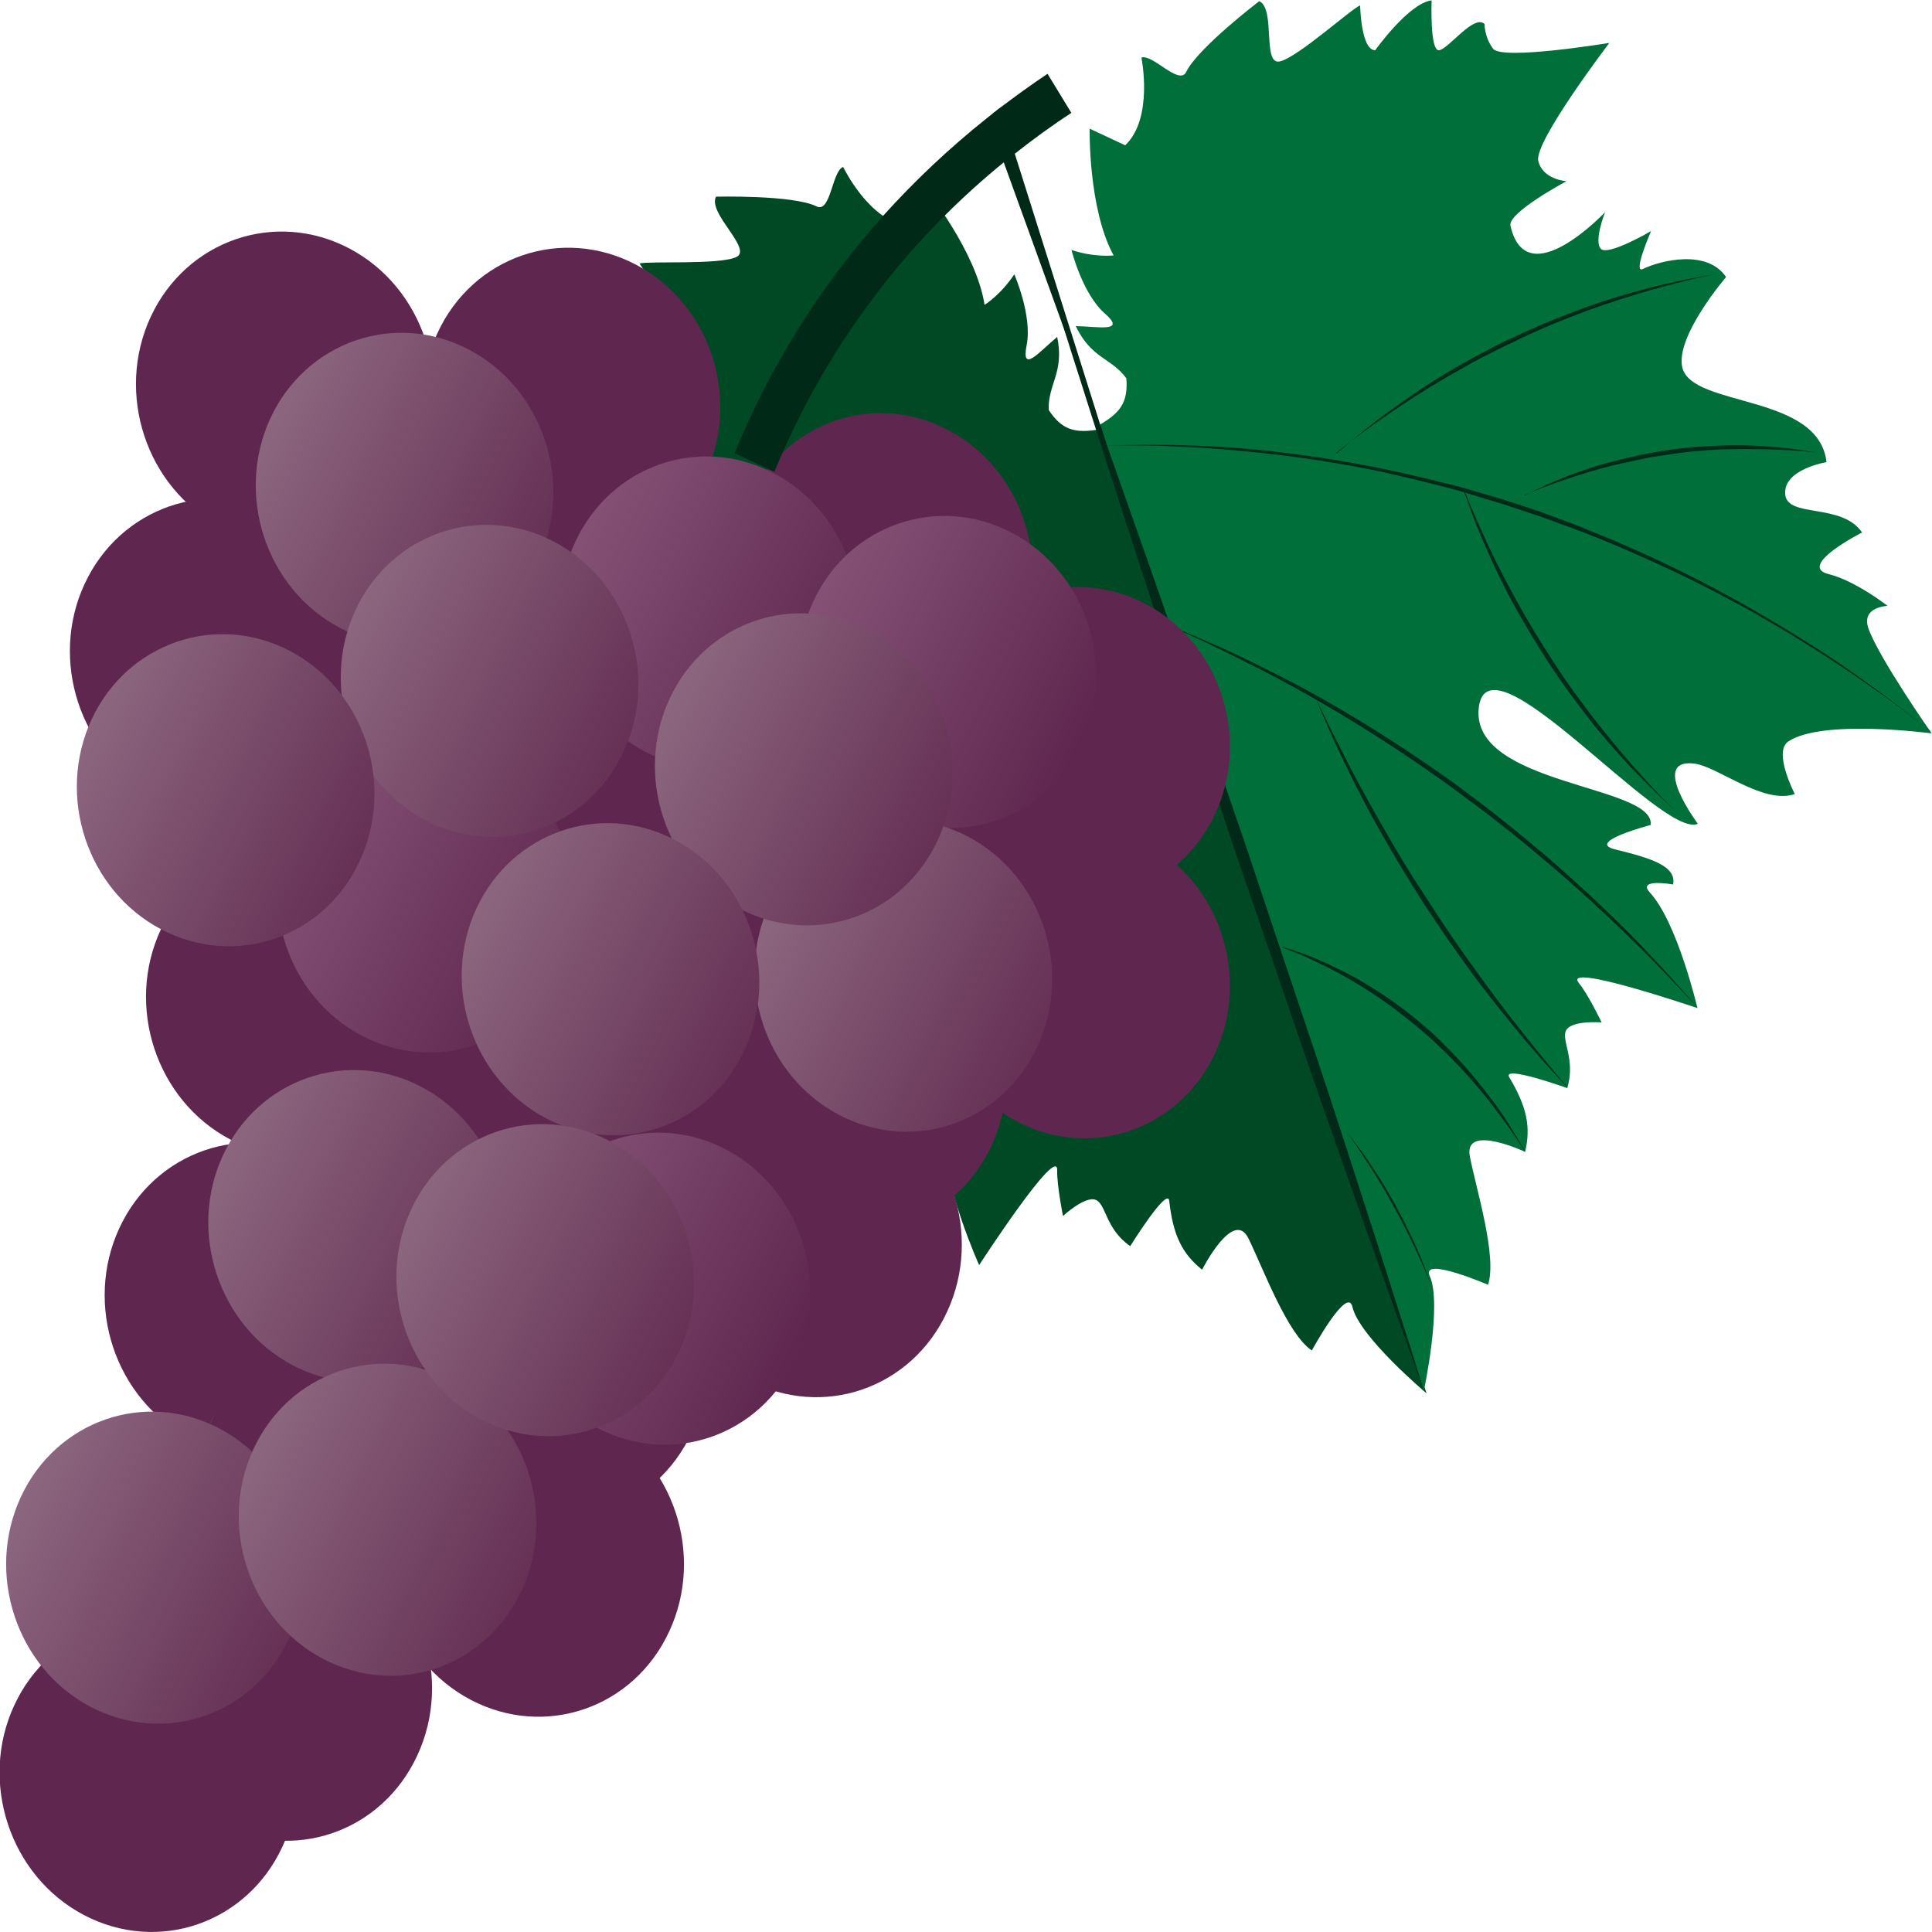 <svg viewBox="0 0 50 50" xmlns:xlink="http://www.w3.org/1999/xlink" xmlns="http://www.w3.org/2000/svg" id="Layer_2"><defs><style>.cls-1{fill:none;}.cls-2{fill:url(#_ÂÁ_Ï_ÌÌ_È_ËÂÌÚ_4-4);}.cls-3{fill:url(#_ÂÁ_Ï_ÌÌ_È_ËÂÌÚ_4-5);}.cls-4{fill:url(#_ÂÁ_Ï_ÌÌ_È_ËÂÌÚ_4-2);}.cls-5{fill:url(#_ÂÁ_Ï_ÌÌ_È_ËÂÌÚ_4-3);}.cls-6{fill:url(#_ÂÁ_Ï_ÌÌ_È_ËÂÌÚ_4-8);}.cls-7{fill:url(#_ÂÁ_Ï_ÌÌ_È_ËÂÌÚ_4-9);}.cls-8{fill:url(#_ÂÁ_Ï_ÌÌ_È_ËÂÌÚ_4-6);}.cls-9{fill:url(#_ÂÁ_Ï_ÌÌ_È_ËÂÌÚ_4-7);}.cls-10{fill:url(#_ÂÁ_Ï_ÌÌ_È_ËÂÌÚ_2-9);}.cls-11{fill:url(#_ÂÁ_Ï_ÌÌ_È_ËÂÌÚ_2-2);}.cls-12{fill:url(#_ÂÁ_Ï_ÌÌ_È_ËÂÌÚ_2-3);}.cls-13{fill:url(#_ÂÁ_Ï_ÌÌ_È_ËÂÌÚ_2-4);}.cls-14{fill:url(#_ÂÁ_Ï_ÌÌ_È_ËÂÌÚ_2-5);}.cls-15{fill:url(#_ÂÁ_Ï_ÌÌ_È_ËÂÌÚ_2-6);}.cls-16{fill:url(#_ÂÁ_Ï_ÌÌ_È_ËÂÌÚ_2-7);}.cls-17{fill:url(#_ÂÁ_Ï_ÌÌ_È_ËÂÌÚ_2-8);}.cls-18{fill:url(#_ÂÁ_Ï_ÌÌ_È_ËÂÌÚ_3-2);}.cls-19{fill:url(#_ÂÁ_Ï_ÌÌ_È_ËÂÌÚ_3-3);}.cls-20{fill:url(#_ÂÁ_Ï_ÌÌ_È_ËÂÌÚ_3-4);}.cls-21{fill:#006f3a;}.cls-22{fill:#002a17;}.cls-23{fill:url(#_ÂÁ_Ï_ÌÌ_È_ËÂÌÚ_3);}.cls-24{fill:url(#_ÂÁ_Ï_ÌÌ_È_ËÂÌÚ_2);}.cls-25{fill:url(#_ÂÁ_Ï_ÌÌ_È_ËÂÌÚ_4);}.cls-26{fill:url(#_ÂÁ_Ï_ÌÌ_È_ËÂÌÚ_4-25);}.cls-27{fill:url(#_ÂÁ_Ï_ÌÌ_È_ËÂÌÚ_4-24);}.cls-28{fill:url(#_ÂÁ_Ï_ÌÌ_È_ËÂÌÚ_4-21);}.cls-29{fill:url(#_ÂÁ_Ï_ÌÌ_È_ËÂÌÚ_4-20);}.cls-30{fill:url(#_ÂÁ_Ï_ÌÌ_È_ËÂÌÚ_4-23);}.cls-31{fill:url(#_ÂÁ_Ï_ÌÌ_È_ËÂÌÚ_4-22);}.cls-32{fill:url(#_ÂÁ_Ï_ÌÌ_È_ËÂÌÚ_4-14);}.cls-33{fill:url(#_ÂÁ_Ï_ÌÌ_È_ËÂÌÚ_4-13);}.cls-34{fill:url(#_ÂÁ_Ï_ÌÌ_È_ËÂÌÚ_4-16);}.cls-35{fill:url(#_ÂÁ_Ï_ÌÌ_È_ËÂÌÚ_4-15);}.cls-36{fill:url(#_ÂÁ_Ï_ÌÌ_È_ËÂÌÚ_4-18);}.cls-37{fill:url(#_ÂÁ_Ï_ÌÌ_È_ËÂÌÚ_4-17);}.cls-38{fill:url(#_ÂÁ_Ï_ÌÌ_È_ËÂÌÚ_4-19);}.cls-39{fill:url(#_ÂÁ_Ï_ÌÌ_È_ËÂÌÚ_4-10);}.cls-40{fill:url(#_ÂÁ_Ï_ÌÌ_È_ËÂÌÚ_4-12);}.cls-41{fill:url(#_ÂÁ_Ï_ÌÌ_È_ËÂÌÚ_4-11);}.cls-42{fill:#004925;}.cls-43{fill:url(#Sfumatura_senza_nome_487);}</style><linearGradient gradientUnits="userSpaceOnUse" gradientTransform="translate(-182.47 -174.34) rotate(26.35)" y2="80.95" x2="255.87" y1="80.95" x1="248.03" id="_ÂÁ_Ï_ÌÌ_È_ËÂÌÚ_4"><stop stop-color="#734664" offset="0"></stop><stop stop-color="#5f274f" offset="0"></stop><stop stop-color="#5f274f" offset=".97"></stop></linearGradient><linearGradient xlink:href="#_ÂÁ_Ï_ÌÌ_È_ËÂÌÚ_4" y2="78.03" x2="262.71" y1="78.03" x1="254.87" id="_ÂÁ_Ï_ÌÌ_È_ËÂÌÚ_4-2"></linearGradient><linearGradient xlink:href="#_ÂÁ_Ï_ÌÌ_È_ËÂÌÚ_4" y2="82.14" x2="268.03" y1="82.14" x1="260.19" id="_ÂÁ_Ï_ÌÌ_È_ËÂÌÚ_4-3"></linearGradient><linearGradient xlink:href="#_ÂÁ_Ï_ÌÌ_È_ËÂÌÚ_4" y2="78.28" x2="271.85" y1="78.28" x1="264.01" id="_ÂÁ_Ï_ÌÌ_È_ËÂÌÚ_4-4"></linearGradient><linearGradient xlink:href="#_ÂÁ_Ï_ÌÌ_È_ËÂÌÚ_4" y2="83.97" x2="276.89" y1="83.97" x1="269.05" id="_ÂÁ_Ï_ÌÌ_È_ËÂÌÚ_4-5"></linearGradient><linearGradient xlink:href="#_ÂÁ_Ï_ÌÌ_È_ËÂÌÚ_4" y2="85.37" x2="273.01" y1="85.37" x1="265.17" id="_ÂÁ_Ï_ÌÌ_È_ËÂÌÚ_4-6"></linearGradient><linearGradient xlink:href="#_ÂÁ_Ï_ÌÌ_È_ËÂÌÚ_4" y2="91.21" x2="268.27" y1="91.21" x1="260.43" id="_ÂÁ_Ï_ÌÌ_È_ËÂÌÚ_4-7"></linearGradient><linearGradient xlink:href="#_ÂÁ_Ï_ÌÌ_È_ËÂÌÚ_4" y2="87.91" x2="257.41" y1="87.91" x1="249.57" id="_ÂÁ_Ï_ÌÌ_È_ËÂÌÚ_4-8"></linearGradient><linearGradient xlink:href="#_ÂÁ_Ï_ÌÌ_È_ËÂÌÚ_4" y2="87.64" x2="265.93" y1="87.64" x1="258.09" id="_ÂÁ_Ï_ÌÌ_È_ËÂÌÚ_4-9"></linearGradient><linearGradient xlink:href="#_ÂÁ_Ï_ÌÌ_È_ËÂÌÚ_4" y2="90.31" x2="277.05" y1="90.31" x1="269.21" id="_ÂÁ_Ï_ÌÌ_È_ËÂÌÚ_4-10"></linearGradient><linearGradient xlink:href="#_ÂÁ_Ï_ÌÌ_È_ËÂÌÚ_4" y2="94.67" x2="277.93" y1="94.67" x1="270.09" id="_ÂÁ_Ï_ÌÌ_È_ËÂÌÚ_4-11"></linearGradient><linearGradient xlink:href="#_ÂÁ_Ï_ÌÌ_È_ËÂÌÚ_4" y2="80.04" x2="278.43" y1="80.04" x1="270.59" id="_ÂÁ_Ï_ÌÌ_È_ËÂÌÚ_4-12"></linearGradient><linearGradient xlink:href="#_ÂÁ_Ï_ÌÌ_È_ËÂÌÚ_4" y2="94.63" x2="270.02" y1="94.63" x1="262.18" id="_ÂÁ_Ï_ÌÌ_È_ËÂÌÚ_4-13"></linearGradient><linearGradient xlink:href="#_ÂÁ_Ï_ÌÌ_È_ËÂÌÚ_4" y2="95.04" x2="263.15" y1="95.04" x1="255.3" id="_ÂÁ_Ï_ÌÌ_È_ËÂÌÚ_4-14"></linearGradient><linearGradient xlink:href="#_ÂÁ_Ï_ÌÌ_È_ËÂÌÚ_4" y2="89.24" x2="261.98" y1="89.24" x1="254.13" id="_ÂÁ_Ï_ÌÌ_È_ËÂÌÚ_4-15"></linearGradient><linearGradient gradientUnits="userSpaceOnUse" gradientTransform="translate(-182.47 -174.34) rotate(26.35)" y2="81.92" x2="259.82" y1="81.92" x1="251.97" id="Sfumatura_senza_nome_487"><stop stop-color="#8c667f" offset="0"></stop><stop stop-color="#663155" offset="1"></stop></linearGradient><linearGradient gradientUnits="userSpaceOnUse" gradientTransform="translate(-182.47 -174.34) rotate(26.35)" y2="81.28" x2="268.31" y1="81.28" x1="260.47" id="_ÂÁ_Ï_ÌÌ_È_ËÂÌÚ_3"><stop stop-color="#845175" offset=".02"></stop><stop stop-color="#824f73" offset=".07"></stop><stop stop-color="#5f274f" offset="1"></stop></linearGradient><linearGradient xlink:href="#_ÂÁ_Ï_ÌÌ_È_ËÂÌÚ_3" y2="91.13" x2="264.99" y1="91.13" x1="257.15" id="_ÂÁ_Ï_ÌÌ_È_ËÂÌÚ_3-2"></linearGradient><linearGradient xlink:href="#_ÂÁ_Ï_ÌÌ_È_ËÂÌÚ_3" y2="79.94" x2="274.51" y1="79.94" x1="266.67" id="_ÂÁ_Ï_ÌÌ_È_ËÂÌÚ_3-3"></linearGradient><linearGradient gradientUnits="userSpaceOnUse" gradientTransform="translate(-182.47 -174.34) rotate(26.35)" y2="85.4" x2="263.99" y1="85.4" x1="256.15" id="_ÂÁ_Ï_ÌÌ_È_ËÂÌÚ_2"><stop stop-color="#8c667f" offset="0"></stop><stop stop-color="#663155" offset="1"></stop></linearGradient><linearGradient xlink:href="#_ÂÁ_Ï_ÌÌ_È_ËÂÌÚ_2" y2="90.97" x2="259.12" y1="90.97" x1="251.28" id="_ÂÁ_Ï_ÌÌ_È_ËÂÌÚ_2-2"></linearGradient><linearGradient xlink:href="#_ÂÁ_Ï_ÌÌ_È_ËÂÌÚ_4" y2="91.35" x2="273.49" y1="91.35" x1="265.65" id="_ÂÁ_Ï_ÌÌ_È_ËÂÌÚ_4-16"></linearGradient><linearGradient xlink:href="#_ÂÁ_Ï_ÌÌ_È_ËÂÌÚ_4" y2="85.59" x2="281.18" y1="85.59" x1="273.33" id="_ÂÁ_Ï_ÌÌ_È_ËÂÌÚ_4-17"></linearGradient><linearGradient xlink:href="#_ÂÁ_Ï_ÌÌ_È_ËÂÌÚ_4" y2="99.15" x2="268.47" y1="99.15" x1="260.63" id="_ÂÁ_Ï_ÌÌ_È_ËÂÌÚ_4-18"></linearGradient><linearGradient xlink:href="#_ÂÁ_Ï_ÌÌ_È_ËÂÌÚ_4" y2="95.81" x2="274.92" y1="95.81" x1="267.07" id="_ÂÁ_Ï_ÌÌ_È_ËÂÌÚ_4-19"></linearGradient><linearGradient xlink:href="#_ÂÁ_Ï_ÌÌ_È_ËÂÌÚ_4" y2="105.28" x2="275.16" y1="105.28" x1="267.32" id="_ÂÁ_Ï_ÌÌ_È_ËÂÌÚ_4-20"></linearGradient><linearGradient xlink:href="#_ÂÁ_Ï_ÌÌ_È_ËÂÌÚ_4" y2="114.71" x2="268.66" y1="114.71" x1="260.82" id="_ÂÁ_Ï_ÌÌ_È_ËÂÌÚ_4-21"></linearGradient><linearGradient xlink:href="#_ÂÁ_Ï_ÌÌ_È_ËÂÌÚ_4" y2="111.05" x2="270.74" y1="111.05" x1="262.89" id="_ÂÁ_Ï_ÌÌ_È_ËÂÌÚ_4-22"></linearGradient><linearGradient xlink:href="#_ÂÁ_Ï_ÌÌ_È_ËÂÌÚ_4" y2="102.44" x2="265.61" y1="102.44" x1="257.77" id="_ÂÁ_Ï_ÌÌ_È_ËÂÌÚ_4-23"></linearGradient><linearGradient xlink:href="#_ÂÁ_Ï_ÌÌ_È_ËÂÌÚ_4" y2="106.07" x2="269.96" y1="106.07" x1="262.12" id="_ÂÁ_Ï_ÌÌ_È_ËÂÌÚ_4-24"></linearGradient><linearGradient xlink:href="#_ÂÁ_Ï_ÌÌ_È_ËÂÌÚ_4" y2="100.42" x2="273.4" y1="100.42" x1="265.55" id="_ÂÁ_Ï_ÌÌ_È_ËÂÌÚ_4-25"></linearGradient><linearGradient xlink:href="#_ÂÁ_Ï_ÌÌ_È_ËÂÌÚ_2" y2="99.57" x2="267.18" y1="99.57" x1="259.34" id="_ÂÁ_Ï_ÌÌ_È_ËÂÌÚ_2-3"></linearGradient><linearGradient xlink:href="#_ÂÁ_Ï_ÌÌ_È_ËÂÌÚ_2" y2="87.48" x2="276.98" y1="87.48" x1="269.14" id="_ÂÁ_Ï_ÌÌ_È_ËÂÌÚ_2-4"></linearGradient><linearGradient xlink:href="#_ÂÁ_Ï_ÌÌ_È_ËÂÌÚ_2" y2="83.84" x2="272.29" y1="83.84" x1="264.45" id="_ÂÁ_Ï_ÌÌ_È_ËÂÌÚ_2-5"></linearGradient><linearGradient xlink:href="#_ÂÁ_Ï_ÌÌ_È_ËÂÌÚ_2" y2="90.93" x2="270.22" y1="90.93" x1="262.38" id="_ÂÁ_Ï_ÌÌ_È_ËÂÌÚ_2-6"></linearGradient><linearGradient xlink:href="#_ÂÁ_Ï_ÌÌ_È_ËÂÌÚ_2" y2="109.8" x2="266.42" y1="109.8" x1="258.58" id="_ÂÁ_Ï_ÌÌ_È_ËÂÌÚ_2-7"></linearGradient><linearGradient xlink:href="#_ÂÁ_Ï_ÌÌ_È_ËÂÌÚ_3" y2="97.52" x2="274.96" y1="97.52" x1="267.12" id="_ÂÁ_Ï_ÌÌ_È_ËÂÌÚ_3-4"></linearGradient><linearGradient xlink:href="#_ÂÁ_Ï_ÌÌ_È_ËÂÌÚ_2" y2="106.03" x2="271.26" y1="106.03" x1="263.42" id="_ÂÁ_Ï_ÌÌ_È_ËÂÌÚ_2-8"></linearGradient><linearGradient xlink:href="#_ÂÁ_Ï_ÌÌ_È_ËÂÌÚ_2" y2="98.65" x2="272.17" y1="98.65" x1="264.32" id="_ÂÁ_Ï_ÌÌ_È_ËÂÌÚ_2-9"></linearGradient></defs><g id="Layer_1-2"><g id="Raisin_Icon"><g id="Box"><rect height="50" width="50" x="0" class="cls-1"></rect></g><path d="M28.47,11.11c-.64.11-.98.03-1.33-.5-.02-.68.41-.97.22-1.89-.46.38-.94.97-.79.21.15-.76-.32-1.83-.32-1.83-.36.54-.77.79-.77.79-.21-1.37-1.5-2.97-1.5-2.97l-.46.92c-1.01-.08-1.7-1.52-1.7-1.52-.29.11-.32,1.21-.69,1.02-.61-.3-2.6-.25-2.6-.25-.22.43.95,1.35.53,1.56s-2.29.1-2.51.17c0,0,.68.93.39,1.16,0,0-1.42-.41-1.93-.1,0,0,.83,1,.63,1.14-.2.14-1.28-.17-1.34.21,0,0,.21.25.22.64,0,.39-2.46,1.78-2.46,1.78,0,0,3.08.79,3.29,1.23.21.44-.25.88-.25.88,0,0,1.69-.32,1.83-.01.78,1.69-2.14,1.27-2.14,1.27,0,0,.69.41.66.68-.03.27-1.3.46-1.3.46,0,0,1.06.57.75.64-.49.11-1.62.64-1.57,1.53,0,0,1.99.38,2.31,1.13.41.98-2.38,2.74-1.46,4.27,0,0,.98-.56,1.34-.04.36.52-1.02,1.09-.97,2.04,0,0,1.87-.39,1.33.31-.44.57-.7,1.61-.7,1.61,0,0,.55-.41.73.13.25.74.36,3.18.36,3.18,0,0,2.01-2.09,3.05-2.18.48-.04.68,1.18.68,1.18.82-.29,1.14-1.83,1.58-2.27.83-.83.87,1.29.87,1.29.98-.26,1.23-7.4,2.65-5.93,1.39,1.44-2.39,4.44-1.67,5.2,0,0,1.6-.72,1.11-.09-.6.77-1,1.34-.64,1.67,0,0,.65-.73.6-.21-.09,1.05.84,3.12.84,3.12,0,0,2.05-3.16,2.02-2.45-.01.38.15,1.18.15,1.18,0,0,.56-.52.84-.42s.25.75.9,1.2c0,0,.97-1.56,1.01-1.17.1.9.34,1.37.85,1.78,0,0,.81-1.6,1.2-.81.39.8,1.01,2.48,1.64,2.9,0,0,.92-1.69,1.05-1.13.18.78,1.92,2.24,1.92,2.24l-8.44-24.96Z" class="cls-42"></path><path d="M28.41,11.02c.57-.32.79-.59.74-1.23-.4-.54-.9-.5-1.31-1.35.59.01,1.32.17.75-.33-.58-.51-.86-1.64-.86-1.64.61.2,1.09.14,1.09.14-.66-1.21-.62-3.28-.62-3.28l.92.43c.74-.7.42-2.27.42-2.27.29-.1.98.74,1.16.37.3-.62,1.89-1.83,1.89-1.83.43.2.07,1.66.53,1.56.46-.1,1.86-1.37,2.08-1.45,0,0,.02,1.16.39,1.16,0,0,.87-1.22,1.46-1.29,0,0-.05,1.31.19,1.29s.9-.94,1.18-.68c0,0-.01.33.22.64s3.01-.15,3.01-.15c0,0-1.95,2.56-1.84,3.05s.73.53.73.53c0,0-1.52.81-1.45,1.15.41,1.82,2.45-.35,2.45-.35,0,0-.3.75-.11.95.19.19,1.3-.46,1.3-.46,0,0-.49,1.12-.21.98.45-.22,1.66-.52,2.15.21,0,0-1.33,1.55-1.13,2.35.27,1.03,3.53.66,3.73,2.44,0,0-1.11.18-1.07.82.03.64,1.46.22,1.99,1,0,0-1.71.87-.86,1.08.69.17,1.52.82,1.52.82,0,0-.68.02-.5.57.25.74,1.64,2.73,1.64,2.73,0,0-2.84-.38-3.71.21-.4.27.17,1.36.17,1.36-.82.28-2-.72-2.61-.79-1.16-.13.1,1.56.1,1.56-.93.41-5.44-5.05-5.67-3-.22,2.01,4.57,1.99,4.45,3.03,0,0-1.69.44-.93.63.94.23,1.6.43,1.51.91,0,0-.95-.17-.6.21.71.77,1.23,2.99,1.23,2.99,0,0-3.52-1.2-3.07-.65.24.29.59,1.02.59,1.02,0,0-.75-.06-.91.19s.25.75.02,1.51c0,0-1.7-.61-1.5-.28.46.77.56,1.29.41,1.93,0,0-1.6-.75-1.43.12.17.87.71,2.59.47,3.32,0,0-1.74-.75-1.51-.23.33.73-.15,2.97-.15,2.97l-8.44-24.96Z" class="cls-21"></path><path d="M28.64,11.53s.36-.01.98-.02c.62,0,1.52.01,2.58.1,1.07.09,2.31.26,3.63.53.66.14,1.34.3,2.02.48.34.1.68.2,1.03.3.34.11.68.22,1.03.34.34.13.68.25,1.01.38.33.14.67.27.99.41.65.28,1.29.58,1.9.89.3.15.6.31.89.47.29.15.57.31.84.47.54.31,1.05.63,1.51.92.46.3.87.58,1.24.85.36.26.67.49.93.69.25.19.45.35.59.46.13.11.21.16.21.16,0,0-.07-.06-.21-.16-.14-.11-.34-.26-.59-.45-.51-.38-1.26-.91-2.18-1.5-.46-.29-.96-.6-1.51-.91-.27-.16-.55-.31-.84-.46-.29-.16-.59-.31-.89-.46-.61-.3-1.25-.59-1.9-.87-.33-.14-.66-.27-.99-.4-.34-.12-.68-.25-1.01-.37-.34-.11-.68-.23-1.02-.34-.34-.1-.68-.2-1.02-.31-.68-.19-1.36-.35-2.01-.5-1.31-.28-2.55-.45-3.62-.55-.53-.05-1.02-.09-1.46-.11-.43-.02-.81-.04-1.12-.04-.62-.01-.98,0-.98,0Z" class="cls-22"></path><path d="M34.59,11.74s.13-.11.36-.31c.23-.19.56-.47.98-.77.42-.3.91-.65,1.46-.98.28-.17.56-.33.86-.49.3-.16.6-.32.91-.46.62-.29,1.25-.55,1.86-.77.6-.22,1.18-.38,1.67-.51.5-.13.91-.21,1.21-.27.29-.05.46-.08.46-.08,0,0-.17.04-.46.1-.29.07-.7.17-1.19.31-.25.07-.51.15-.79.24-.28.09-.57.19-.87.3-.6.22-1.23.48-1.84.78-.31.14-.61.3-.91.45-.3.16-.58.32-.86.48-.55.32-1.06.65-1.48.94-.85.58-1.38,1.02-1.38,1.02Z" class="cls-22"></path><path d="M39.46,12.82s.11-.05.3-.15c.19-.09.47-.22.81-.35.34-.13.74-.27,1.18-.38.22-.06.45-.11.68-.16.23-.05.47-.09.71-.13.48-.07.97-.11,1.42-.12.46-.02.88,0,1.24.03.36.02.67.07.88.1.21.03.33.05.33.05,0,0-.12-.01-.33-.03-.21-.02-.51-.04-.88-.05-.36-.01-.79-.01-1.24,0-.45.02-.93.06-1.41.14-.24.03-.48.07-.71.12-.23.05-.46.1-.68.15-.44.11-.84.23-1.19.35-.69.23-1.13.43-1.13.43Z" class="cls-22"></path><path d="M37.9,12.7s.06.14.16.4c.11.25.27.61.46,1.03.2.42.45.91.73,1.42.28.51.6,1.04.94,1.56.67,1.04,1.45,2,2.06,2.7.31.35.57.63.75.82.19.19.3.3.3.3,0,0-.11-.1-.31-.29-.19-.19-.47-.45-.79-.79-.31-.34-.68-.74-1.04-1.2-.36-.46-.73-.96-1.07-1.48-.34-.52-.66-1.06-.94-1.57-.28-.51-.51-1.01-.7-1.44-.19-.43-.33-.79-.42-1.05-.09-.26-.15-.4-.15-.4Z" class="cls-22"></path><path d="M30.2,16.16s.24.1.67.28c.42.18,1.03.44,1.74.8.71.35,1.54.78,2.39,1.3.86.51,1.75,1.1,2.62,1.72.43.32.86.64,1.27.97.42.33.81.66,1.2.99.38.33.74.66,1.08.97.34.32.65.62.94.91.57.57,1.02,1.07,1.34,1.43.31.35.49.56.49.56,0,0-.18-.2-.5-.54-.32-.34-.79-.83-1.37-1.39-.58-.56-1.27-1.2-2.04-1.85-.38-.32-.78-.66-1.2-.98-.41-.33-.84-.64-1.27-.96-.87-.63-1.75-1.21-2.6-1.73-.85-.52-1.66-.97-2.37-1.33-.71-.36-1.3-.65-1.72-.84-.42-.19-.66-.3-.66-.3Z" class="cls-22"></path><path d="M33.18,24.5s.12.03.34.11c.21.07.52.18.87.35.35.16.76.37,1.18.64.42.26.84.57,1.25.92.2.17.4.35.58.54.19.18.36.37.53.56.33.37.61.75.85,1.07.23.33.4.62.52.82.12.2.18.32.18.32,0,0-.07-.11-.2-.31-.13-.2-.32-.47-.56-.79-.24-.32-.53-.67-.87-1.04-.17-.18-.34-.36-.53-.54-.19-.18-.38-.36-.58-.52-.4-.34-.82-.66-1.22-.92-.41-.27-.8-.49-1.15-.67-.35-.17-.64-.31-.85-.39-.21-.08-.33-.13-.33-.13Z" class="cls-22"></path><path d="M34.84,29.28s.18.22.43.56c.25.35.55.82.83,1.32.27.5.52,1.02.68,1.41.16.4.25.67.25.67,0,0-.42-1.06-.98-2.05-.54-1-1.21-1.91-1.21-1.91Z" class="cls-22"></path><path d="M40.57,28.15s-.13-.14-.35-.38c-.22-.24-.54-.59-.9-1.03-.36-.44-.78-.95-1.2-1.52-.42-.57-.85-1.19-1.27-1.83-.41-.64-.8-1.29-1.15-1.91-.35-.62-.65-1.21-.9-1.73-.25-.51-.44-.95-.57-1.25-.13-.31-.2-.48-.2-.48,0,0,.32.69.84,1.7.26.51.58,1.09.93,1.7.35.62.74,1.26,1.16,1.89.41.64.83,1.26,1.25,1.83.41.57.81,1.1,1.16,1.54.35.44.65.81.86,1.06.21.25.33.39.33.39Z" class="cls-22"></path><path d="M36.85,35.98s-.16-.43-.43-1.19c-.27-.76-.67-1.84-1.13-3.15-.46-1.31-1-2.83-1.56-4.46-.56-1.64-1.16-3.38-1.76-5.13-.58-1.75-1.17-3.5-1.72-5.14-.55-1.64-1.04-3.18-1.47-4.5-.43-1.32-.77-2.42-1.02-3.19-.24-.77-.38-1.21-.38-1.21,0,0,.16.43.43,1.19.27.76.67,1.84,1.13,3.15.46,1.31,1,2.83,1.56,4.46.56,1.64,1.16,3.38,1.76,5.13.58,1.75,1.17,3.5,1.72,5.14.55,1.64,1.04,3.18,1.47,4.5.43,1.32.77,2.42,1.02,3.19.24.77.38,1.21.38,1.21Z" class="cls-22"></path><polyline points="28.68 11.65 28.64 11.53 28.46 10.99 28.25 10.38 28.23 10.32 28.23 10.32 26.12 4.09 25.73 2.92" class="cls-1"></polyline><path d="M28.68,11.65l-.24-.65-.87-2.4-1.59-4.39-.42-1.16c.05-.04.11-.08.16-.13.06-.04.11-.09.17-.13l.37,1.18,2.21,7.01v.04s.02,0,.02,0l.15.49.04.12Z" class="cls-22"></path><path d="M10.84,11.86c-.92,1.99-3.22,2.78-5.14,1.77s-2.72-3.45-1.8-5.43,3.22-2.78,5.14-1.77,2.72,3.45,1.8,5.43Z" class="cls-25"></path><path d="M18.26,12.28c-.92,1.99-3.22,2.78-5.14,1.77s-2.72-3.45-1.8-5.43c.92-1.99,3.22-2.78,5.14-1.77s2.72,3.45,1.8,5.43Z" class="cls-4"></path><path d="M21.21,18.32c-.92,1.99-3.22,2.78-5.14,1.77s-2.72-3.45-1.8-5.43,3.22-2.78,5.14-1.77,2.72,3.45,1.8,5.43Z" class="cls-5"></path><path d="M26.34,16.56c-.92,1.99-3.22,2.78-5.14,1.77s-2.72-3.45-1.8-5.43,3.22-2.78,5.14-1.77,2.72,3.45,1.8,5.43Z" class="cls-2"></path><path d="M28.33,23.89c-.92,1.99-3.22,2.78-5.14,1.77s-2.72-3.45-1.8-5.43,3.22-2.78,5.14-1.77,2.72,3.45,1.8,5.43Z" class="cls-3"></path><path d="M24.23,23.43c-.92,1.99-3.22,2.78-5.14,1.77s-2.72-3.45-1.8-5.43,3.22-2.78,5.14-1.77,2.72,3.45,1.8,5.43Z" class="cls-8"></path><path d="M17.39,26.56c-.92,1.99-3.22,2.78-5.14,1.77s-2.72-3.45-1.8-5.43,3.22-2.78,5.14-1.77,2.72,3.45,1.8,5.43Z" class="cls-9"></path><path d="M9.13,18.77c-.92,1.99-3.22,2.78-5.14,1.77s-2.72-3.45-1.8-5.43,3.22-2.78,5.14-1.77,2.72,3.45,1.8,5.43Z" class="cls-6"></path><path d="M16.88,22.32c-.92,1.99-3.22,2.78-5.14,1.77s-2.72-3.45-1.8-5.43,3.22-2.78,5.14-1.77,2.72,3.45,1.8,5.43Z" class="cls-7"></path><path d="M25.66,29.65c-.92,1.99-3.22,2.78-5.14,1.77-1.91-1.01-2.72-3.45-1.8-5.43s3.22-2.78,5.14-1.77,2.72,3.45,1.8,5.43Z" class="cls-39"></path><path d="M24.51,33.95c-.92,1.99-3.22,2.78-5.14,1.77s-2.72-3.45-1.8-5.43,3.22-2.78,5.14-1.77,2.72,3.45,1.8,5.43Z" class="cls-41"></path><path d="M31.45,21.06c-.92,1.99-3.22,2.78-5.14,1.77s-2.72-3.45-1.8-5.43,3.22-2.78,5.14-1.77,2.72,3.45,1.8,5.43Z" class="cls-40"></path><path d="M17.45,30.4c-.92,1.99-3.22,2.78-5.14,1.77s-2.72-3.45-1.8-5.43,3.22-2.78,5.14-1.77,2.72,3.45,1.8,5.43Z" class="cls-33"></path><path d="M11.1,27.72c-.92,1.99-3.22,2.78-5.14,1.77s-2.72-3.45-1.8-5.43,3.22-2.78,5.14-1.77,2.72,3.45,1.8,5.43Z" class="cls-32"></path><path d="M12.63,22c-.92,1.99-3.22,2.78-5.14,1.77s-2.72-3.45-1.8-5.43,3.22-2.78,5.14-1.77,2.72,3.45,1.8,5.43Z" class="cls-35"></path><path d="M13.94,14.48c-.92,1.99-3.22,2.78-5.14,1.77s-2.72-3.45-1.8-5.43,3.22-2.78,5.14-1.77,2.72,3.45,1.8,5.43Z" class="cls-43"></path><path d="M21.83,17.68c-.92,1.99-3.22,2.78-5.14,1.77s-2.72-3.45-1.8-5.43,3.22-2.78,5.14-1.77,2.72,3.45,1.8,5.43Z" class="cls-23"></path><path d="M14.5,25.03c-.92,1.99-3.22,2.78-5.14,1.77s-2.72-3.45-1.8-5.43c.92-1.99,3.22-2.78,5.14-1.77s2.72,3.45,1.8,5.43Z" class="cls-18"></path><path d="M27.99,19.22c-.92,1.99-3.22,2.78-5.14,1.77s-2.72-3.45-1.8-5.43,3.22-2.78,5.14-1.77,2.72,3.45,1.8,5.43Z" class="cls-19"></path><path d="M16.14,19.45c-.92,1.99-3.22,2.78-5.14,1.77s-2.72-3.45-1.8-5.43,3.22-2.78,5.14-1.77,2.72,3.45,1.8,5.43Z" class="cls-24"></path><path d="M9.31,22.28c-.92,1.99-3.22,2.78-5.14,1.77s-2.72-3.45-1.8-5.43,3.22-2.78,5.14-1.77,2.72,3.45,1.8,5.43Z" class="cls-11"></path><path d="M22.01,29c-.92,1.99-3.22,2.78-5.14,1.77s-2.72-3.45-1.8-5.43,3.22-2.78,5.14-1.77,2.72,3.45,1.8,5.43Z" class="cls-34"></path><path d="M31.45,27.25c-.92,1.99-3.22,2.78-5.14,1.77s-2.72-3.45-1.8-5.43,3.22-2.78,5.14-1.77,2.72,3.45,1.8,5.43Z" class="cls-37"></path><path d="M14.05,33.76c-.92,1.99-3.22,2.78-5.14,1.77s-2.72-3.45-1.8-5.43,3.22-2.78,5.14-1.77,2.72,3.45,1.8,5.43Z" class="cls-36"></path><path d="M21.31,33.63c-.92,1.99-3.22,2.78-5.14,1.77s-2.72-3.45-1.8-5.43,3.22-2.78,5.14-1.77,2.72,3.45,1.8,5.43Z" class="cls-38"></path><path d="M17.32,42.22c-.92,1.99-3.22,2.78-5.14,1.77s-2.72-3.45-1.8-5.43,3.22-2.78,5.14-1.77,2.72,3.45,1.8,5.43Z" class="cls-29"></path><path d="M7.31,47.79c-.92,1.99-3.22,2.78-5.14,1.77s-2.72-3.45-1.8-5.43,3.22-2.78,5.14-1.77,2.72,3.45,1.8,5.43Z" class="cls-28"></path><path d="M10.8,45.43c-.92,1.99-3.22,2.78-5.14,1.77s-2.72-3.45-1.8-5.43,3.22-2.78,5.14-1.77,2.72,3.45,1.8,5.43Z" class="cls-31"></path><path d="M10.03,35.44c-.92,1.99-3.22,2.78-5.14,1.77s-2.72-3.45-1.8-5.43,3.22-2.78,5.14-1.77,2.72,3.45,1.8,5.43Z" class="cls-30"></path><path d="M12.31,40.62c-.92,1.99-3.22,2.78-5.14,1.77s-2.72-3.45-1.8-5.43,3.22-2.78,5.14-1.77,2.72,3.45,1.8,5.43Z" class="cls-27"></path><path d="M17.9,37.08c-.92,1.99-3.22,2.78-5.14,1.77s-2.72-3.45-1.8-5.43,3.22-2.78,5.14-1.77,2.72,3.45,1.8,5.43Z" class="cls-26"></path><path d="M12.71,33.56c-.92,1.99-3.22,2.78-5.14,1.77-1.91-1.01-2.72-3.45-1.8-5.43s3.22-2.78,5.14-1.77,2.72,3.45,1.8,5.43Z" class="cls-12"></path><path d="M26.85,27.08c-.92,1.99-3.22,2.78-5.14,1.77s-2.72-3.45-1.8-5.43,3.22-2.78,5.14-1.77,2.72,3.45,1.8,5.43Z" class="cls-13"></path><path d="M24.27,21.74c-.92,1.99-3.22,2.78-5.14,1.77s-2.72-3.45-1.8-5.43,3.22-2.78,5.14-1.77,2.72,3.45,1.8,5.43Z" class="cls-14"></path><path d="M19.27,27.17c-.92,1.99-3.22,2.78-5.14,1.77s-2.72-3.45-1.8-5.43,3.22-2.78,5.14-1.77,2.72,3.45,1.8,5.43Z" class="cls-15"></path><path d="M7.48,42.4c-.92,1.99-3.22,2.78-5.14,1.77s-2.72-3.45-1.8-5.43,3.22-2.78,5.14-1.77,2.72,3.45,1.8,5.43Z" class="cls-16"></path><path d="M20.59,35.18c-.92,1.99-3.22,2.78-5.14,1.77s-2.72-3.45-1.8-5.43,3.22-2.78,5.14-1.77,2.72,3.45,1.8,5.43Z" class="cls-20"></path><path d="M13.5,41.16c-.92,1.99-3.22,2.78-5.14,1.77s-2.72-3.45-1.8-5.43,3.22-2.78,5.14-1.77,2.72,3.45,1.8,5.43Z" class="cls-17"></path><path d="M17.58,34.96c-.92,1.99-3.22,2.78-5.14,1.77s-2.72-3.45-1.8-5.43,3.22-2.78,5.14-1.77,2.72,3.45,1.8,5.43Z" class="cls-10"></path><path d="M27.73,2.92c-.51.33-1,.69-1.47,1.06-.05.04-.1.07-.14.11-.05.04-.09.08-.14.11-.53.43-1.04.89-1.52,1.37-.29.29-.57.59-.85.9-1.5,1.7-2.7,3.63-3.57,5.74l-1.03-.48c.91-2.23,2.19-4.27,3.77-6.06.02-.03.05-.05.07-.08.82-.91,1.72-1.76,2.7-2.54.05-.04.11-.08.16-.13.06-.04.11-.09.17-.13.4-.3.81-.6,1.23-.88l.61,1Z" class="cls-22"></path></g></g></svg>